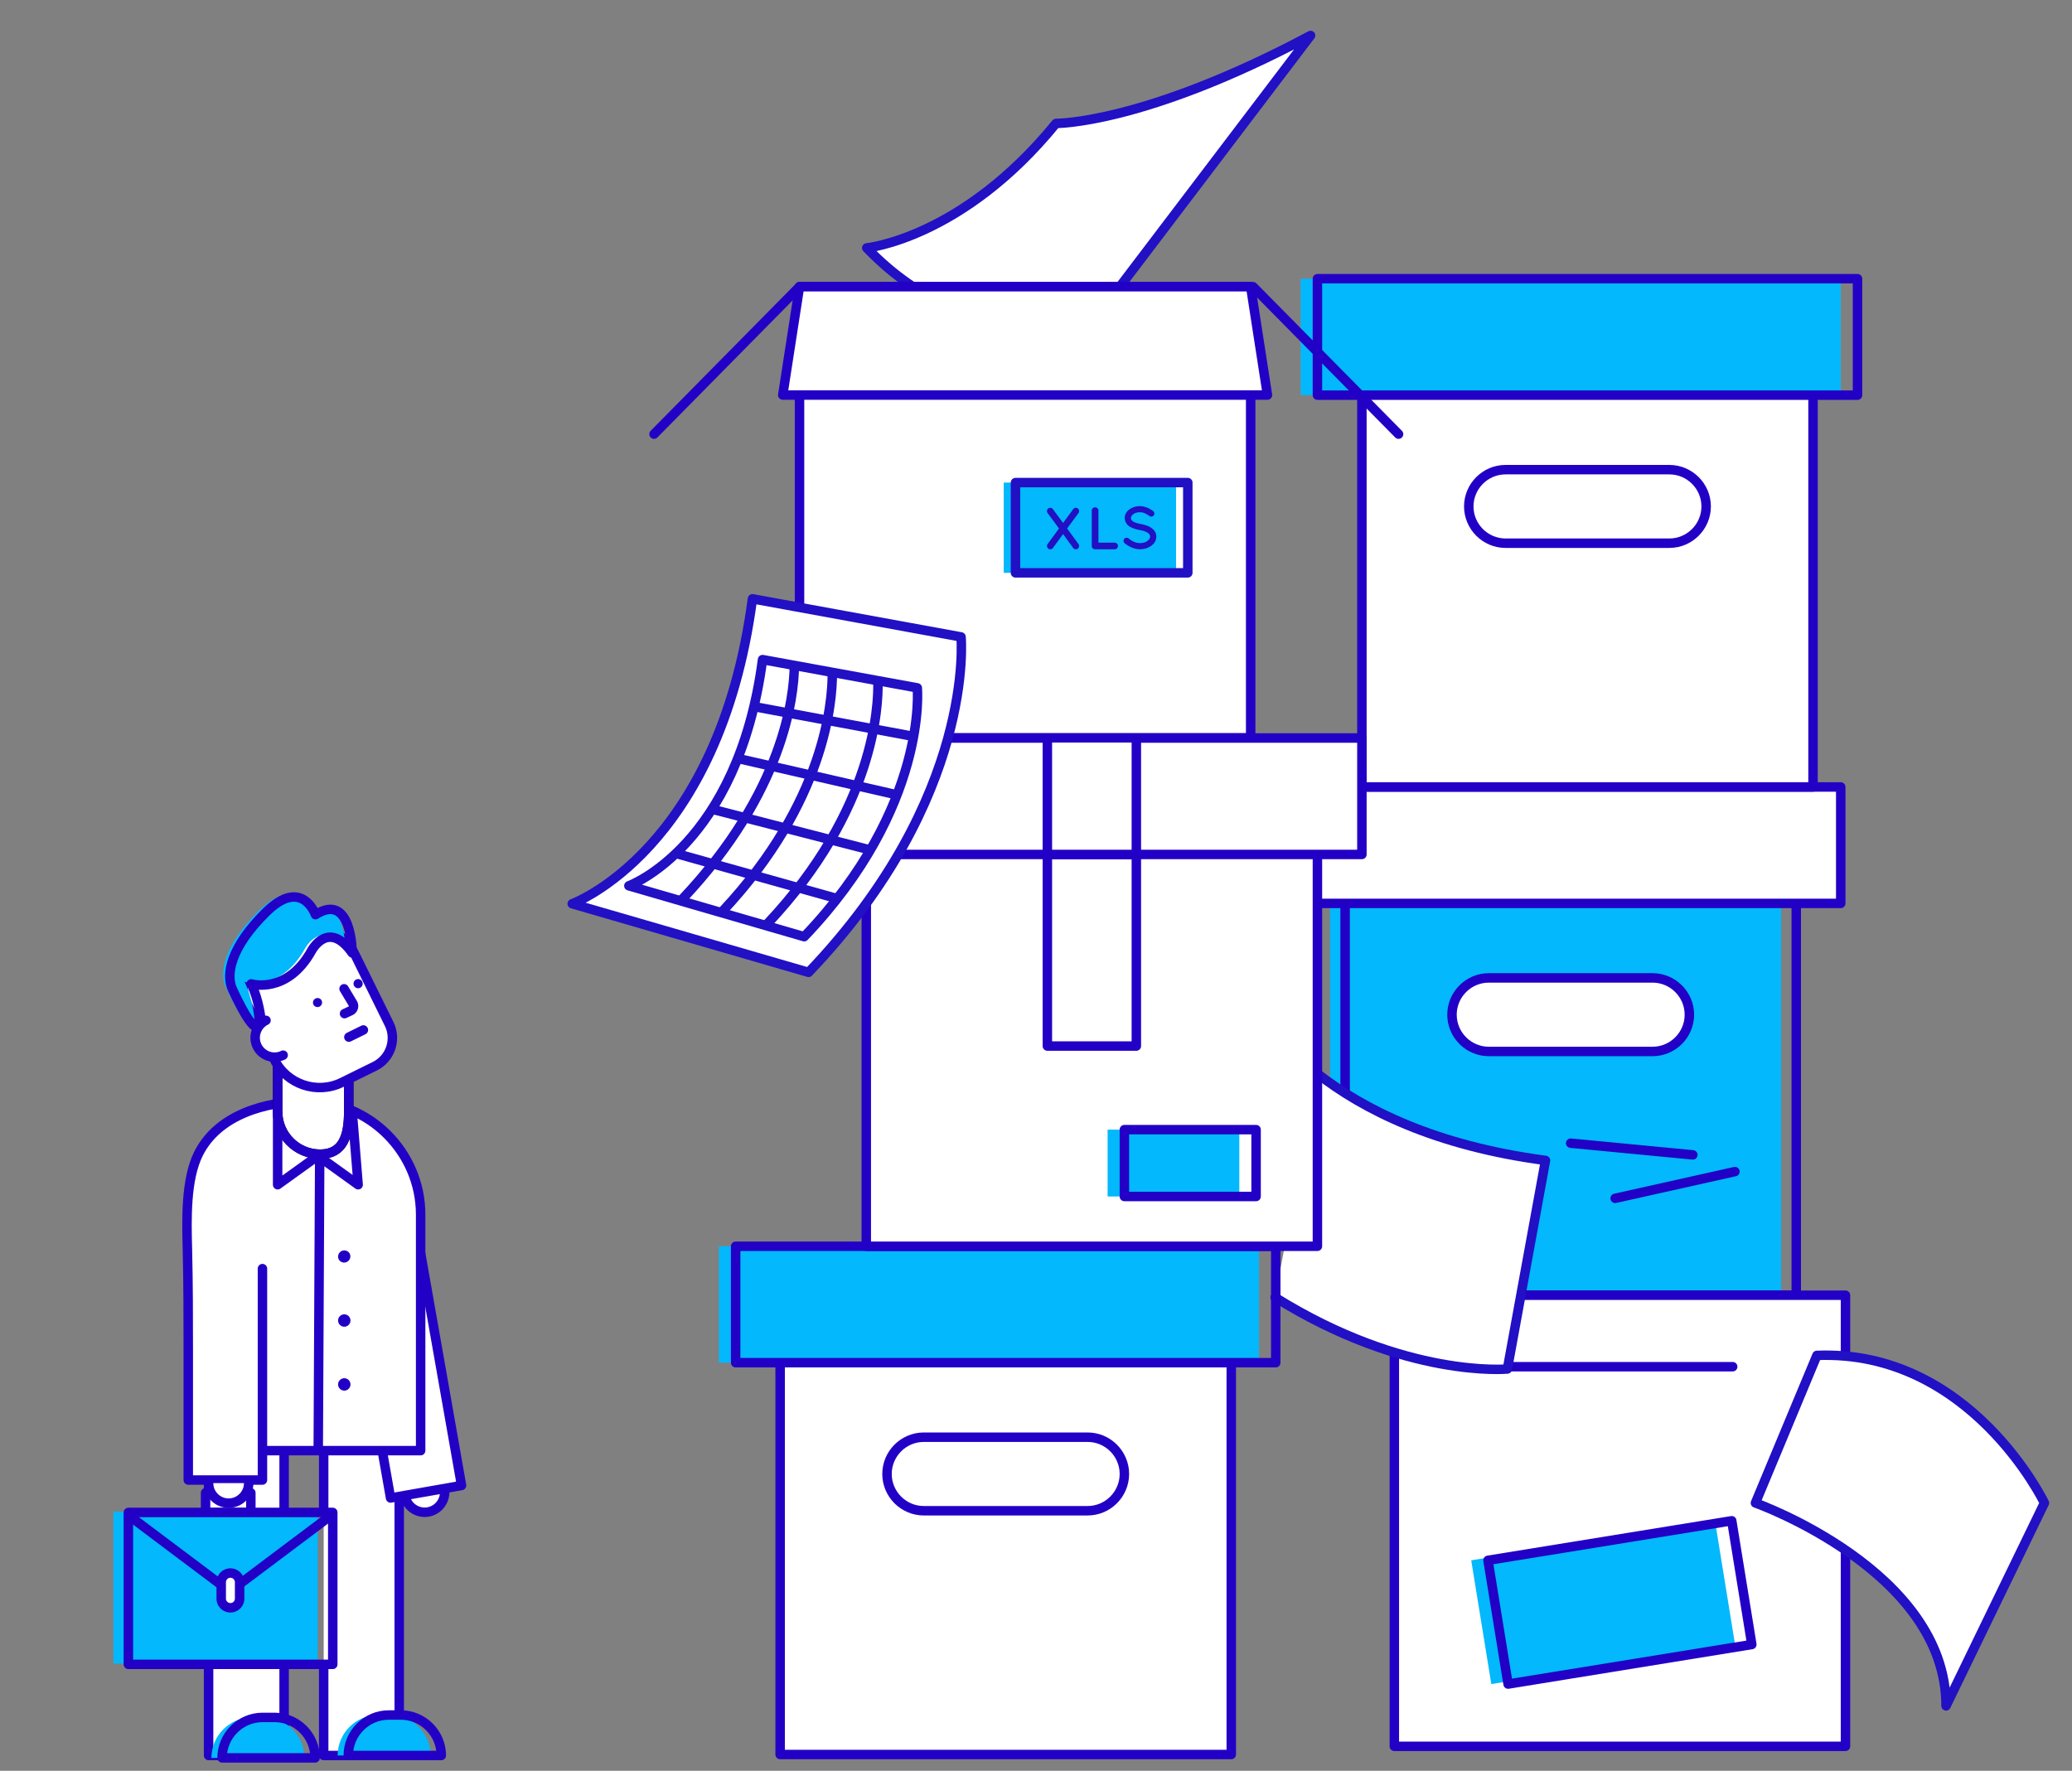<svg width="585" height="500" xmlns="http://www.w3.org/2000/svg" fill-rule="evenodd" stroke-linecap="round" stroke-linejoin="round" stroke-miterlimit="10" clip-rule="evenodd"><rect width="100%" height="100%" fill="#808080" stroke="none"/><path fill="#03b8fc" d="M375.512 238.343h127.372v127.372H375.512z"/><path fill="none" stroke="#2300c6" stroke-width="2.67" d="M379.775 238.343h127.372v127.372H379.775z"/><path fill="#fff" stroke="#2300c6" stroke-width="2.67" d="M367.217 222.207h152.489v32.877H367.217z"/><path fill="#fff" fill-rule="nonzero" stroke="#2300c6" stroke-width="2.67" d="M466.588 296.888h-46.254c-5.712 0-10.384-4.673-10.384-10.384 0-5.712 4.672-10.384 10.384-10.384h46.254c5.712 0 10.385 4.672 10.385 10.384 0 5.711-4.673 10.384-10.385 10.384z"/><path fill="none" stroke="#2300c6" stroke-width="2.67" d="M456.022 338.362l33.807-7.552m-46.368-8.024l34.483 3.304"/><path fill="#fff" stroke="#2300c6" stroke-width="2.67" d="M393.673 365.715h127.372v127.372H393.673z"/><path fill="none" stroke="#2300c6" stroke-width="2.67" d="M425.516 385.899h63.686"/><path fill="#03b8fc" d="M415.379 440.57l68.815-11.169 5.672 34.942-68.815 11.17-5.672-34.943z"/><path fill="none" stroke="#2300c6" stroke-width="2.67" d="M420.116 440.57l68.815-11.169 5.672 34.942-68.815 11.17-5.672-34.943z"/><path fill="#fff" fill-rule="nonzero" stroke="#2110c4" stroke-width="2.67" d="M371.831 303.057c13.077 10.234 33.443 20.487 64.52 24.595l-10.763 58.897s-28.784 2.741-65.572-20.215"/><path fill="#fff" stroke="#2300c6" stroke-width="2.67" d="M220.259 368.029h127.372v127.372H220.259z"/><path fill="#fff" fill-rule="nonzero" stroke="#2300c6" stroke-width="2.67" d="M307.073 426.573h-46.255c-5.711 0-10.384-4.672-10.384-10.383 0-5.712 4.673-10.384 10.384-10.384h46.255c5.711 0 10.384 4.672 10.384 10.384 0 5.711-4.673 10.383-10.384 10.383z"/><path fill="#03b8fc" d="M202.964 351.892h152.489v32.877H202.964z"/><path fill="#fff" fill-rule="nonzero" stroke="#2110c4" stroke-width="2.67" d="M298.153 34.846s24.775.283 71.872-24.829l-60.034 79.075s-34.568 12.865-65.277-19.094c0 0 26.951-2.639 53.439-35.152z"/><path fill="none" stroke="#2300c6" stroke-width="2.67" d="M207.701 351.892H360.19v32.877H207.701z"/><path fill="#fff" stroke="#2300c6" stroke-width="2.67" d="M384.512 94.835h127.372v127.372H384.512z"/><path fill="#fff" fill-rule="nonzero" stroke="#2300c6" stroke-width="2.67" d="M471.326 153.379h-46.255c-5.711 0-10.384-4.672-10.384-10.383 0-5.712 4.673-10.384 10.384-10.384h46.255c5.711 0 10.384 4.672 10.384 10.384 0 5.711-4.673 10.383-10.384 10.383z"/><path fill="#03b8fc" d="M367.217 78.698h152.489v32.877H367.217z"/><path fill="none" stroke="#2300c6" stroke-width="2.67" d="M371.954 78.698h152.489v32.877H371.954z"/><path fill="#fff" stroke="#2300c6" stroke-width="2.67" d="M244.583 224.521h127.372v127.372H244.583z"/><path fill="#fff" stroke="#2300c6" stroke-width="2.67" d="M232.025 208.384h152.489v32.877H232.025zm63.683 32.877h25.122v54.099h-25.122z"/><path fill="#fff" stroke="#2300c6" stroke-width="2.67" d="M295.708 207.456h25.122v33.804h-25.122z"/><path fill="#fff" stroke="#2300c6" stroke-width="2.67" d="M225.735 80.951h127.372v127.372H225.735z"/><path fill="none" stroke="#2300c6" stroke-width="2.67" d="M225.735 80.951l-41.078 41.63m169.127-41.63l41.079 41.63"/><path fill="#fff" fill-rule="nonzero" stroke="#2300c6" stroke-width="2.67" d="M225.735 80.951h127.372l4.737 30.593H220.999l4.736-30.593z"/><path fill="#fff" fill-rule="nonzero" stroke="#2110c4" stroke-width="2.67" d="M212.442 169.078l58.897 10.763s4.305 45.203-43.051 94.711l-66.729-19.372s41.494-15.068 50.883-86.102z"/><path fill="#03b8fc" d="M312.72 318.959h37.181v18.879H312.72z"/><path fill="none" stroke="#2300c6" stroke-width="2.67" d="M317.457 318.959h37.181v18.879h-37.181z"/><path fill="#fff" fill-rule="nonzero" stroke="#2110c4" stroke-width="2.67" d="M203.162 257.549l-25.614-7.437s30.78-11.177 37.744-63.87l43.691 7.983s3.193 33.532-31.936 70.258l-23.885-6.934"/><path fill="none" stroke="#2110c4" stroke-width="2.67" d="M191.805 241.249l43.565 12.198m-33.4-24.719l43.597 11.23m-36.465-25.622l43.177 9.874m-38.466-24.524l43.5 8.131m-9.447-15.159c.166 6.372-.857 35.962-31.233 68.189m18.354-70.519c.009 7.947-2.168 36.117-30.812 66.765m20.094-69.025c-.098 8.674-3.06 35.476-31.457 65.62"/><path fill="#03b8fc" d="M283.39 136.262h48.652v25.489H283.39z"/><path fill="none" stroke="#2110c4" stroke-width="2.67" d="M286.706 136.262h48.652v25.489h-48.652z"/><path fill="#2110c4" fill-rule="nonzero" d="M303.602 143.393a.89.89 0 01.686.169.902.902 0 01.372.601.93.93 0 01-.161.695l-3.216 4.368 3.216 4.403c.215.305.235.627.06.965-.176.339-.429.509-.763.509a.968.968 0 01-.803-.39l-2.846-3.912-2.861 3.912a.973.973 0 01-.805.39c-.333 0-.586-.17-.762-.509-.174-.338-.156-.66.06-.965l3.217-4.403-3.217-4.368a.925.925 0 01-.161-.695.896.896 0 01.373-.601.9.9 0 01.693-.169c.256.04.454.167.602.381l2.861 3.895 2.846-3.895a.915.915 0 01.609-.381m5.571 11.709a.9.9 0 01-.66-.27.899.899 0 01-.271-.661v-9.991c0-.259.09-.479.271-.66a.896.896 0 01.66-.271c.259 0 .483.09.669.271.186.181.28.401.28.66v9.043h4.588c.248 0 .466.093.652.279.186.187.28.406.28.661a.905.905 0 01-.28.66.89.89 0 01-.652.279h-5.537zm15.545-3.606c0-.858-.994-1.474-2.981-1.846h-.033c-.881-.169-1.642-.407-2.286-.711-.644-.305-1.115-.697-1.414-1.177-.299-.48-.449-.974-.449-1.482 0-.982.432-1.789 1.295-2.422.864-.631 1.861-.947 2.989-.947a4.91 4.91 0 011.524.253c.519.17.906.328 1.161.474.253.147.589.356 1.007.627a.89.89 0 01.364.559.825.825 0 01-.119.652.837.837 0 01-.55.372.827.827 0 01-.661-.127 9.099 9.099 0 00-1.414-.812 3.225 3.225 0 00-1.312-.272c-.745 0-1.355.176-1.829.525-.473.351-.711.723-.711 1.118 0 .192.046.356.135.491.316.52 1.169.909 2.558 1.169h.033c.948.192 1.728.428 2.337.711 1.4.688 2.1 1.637 2.1 2.845 0 1.049-.463 1.91-1.389 2.582-.926.671-1.992 1.007-3.2 1.007-1.479-.01-2.924-.575-4.335-1.693a.854.854 0 01-.312-.593.817.817 0 01.177-.643.858.858 0 01.593-.314.802.802 0 01.643.196c1.083.88 2.161 1.314 3.234 1.303.846 0 1.533-.195 2.058-.584.525-.389.787-.809.787-1.261"/><path fill="#fff" fill-rule="nonzero" stroke="#2110c4" stroke-width="2.67" d="M512.978 382.709l-17.361 41.666s53.819 19.097 53.819 57.291l27.777-57.291s-20.833-43.402-64.235-41.666z"/><path fill="#fff" fill-rule="nonzero" stroke="#2300c6" stroke-width="2.67" d="M125.296 419.657c.928 2.972-.745 6.162-3.717 7.09-2.972.927-6.162-.746-7.089-3.718m-23.102 3.926v-33.546h21.327v102.27H91.388v-25.63"/><path fill="#fff" stroke="#2300c6" stroke-width="2.67" d="M58.891 393.409h21.327v102.27H58.891z"/><path fill="#fff" fill-rule="nonzero" stroke="#2300c6" stroke-width="2.67" d="M110.27 422.97l-14.997-85.134c-.971-5.512 2.744-10.815 8.256-11.786 5.511-.971 10.815 2.744 11.786 8.256l14.996 85.134-20.041 3.53z"/><path fill="#fff" fill-rule="nonzero" stroke="#2300c6" stroke-width="2.67" d="M74.099 358.207v59.69H53.156v-36.214c0-9.748-.007-19.497-.252-29.242-.197-7.877-.521-19.36 3.143-26.691 5.527-11.057 19.061-14.81 30.689-14.81 17.616 0 32.028 14.412 32.028 32.028v66.634H74.099"/><path fill="#fff" fill-rule="nonzero" stroke="#000" stroke-linecap="butt" stroke-miterlimit="2" stroke-width="2.67" d="M90.389 325.895c-6.601 0-12.001-5.4-12.001-12.001v-31.93h20.07v31.93c0 6.601-1.467 12.001-8.069 12.001"/><path fill="none" stroke="#2300c6" stroke-width="2.67" d="M90.389 325.895c-6.601 0-12.001-5.4-12.001-12.001v-31.93h20.07v31.93c0 6.601-1.467 12.001-8.069 12.001z"/><path fill="#fff" fill-rule="nonzero" stroke="#2300c6" stroke-width="2.67" d="M105.832 301.054l-9.293 4.577c-7.038 3.466-15.632.544-19.098-6.494l-7.406-15.038c-3.466-7.038-.545-15.631 6.493-19.097l4.475-2.205c7.037-3.465 15.631-.543 19.098 6.494l9.779 19.856c2.161 4.388.339 9.746-4.048 11.907z"/><path fill="#03b8fc" fill-rule="nonzero" d="M71.808 287.346s-.559-5.637-2.76-10.106c0 0 10.109 3.099 17.07-9.417 0 0 4.709-8.89 11.439.673 0 0 .004-17.416-10.366-10.794 0 0-3.783-10.758-13.97-.692-10.189 10.066-11.352 17.709-9.449 21.819 7.898 17.053 8.036 8.517 8.036 8.517"/><path fill="none" stroke="#2300c6" stroke-width="2.67" d="M73.683 287.912s-.559-5.637-2.76-10.106c0 0 10.109 3.099 17.07-9.417 0 0 4.71-8.889 11.439.673 0 0 .005-17.416-10.365-10.794 0 0-3.784-10.758-13.972-.692-10.188 10.067-11.35 17.709-9.447 21.818 7.897 17.054 8.035 8.518 8.035 8.518z"/><path fill="#2300c6" fill-rule="nonzero" d="M90.821 282.528a1.295 1.295 0 01-2.322 1.144 1.294 1.294 0 012.322-1.144"/><path fill="#fff" fill-rule="nonzero" stroke="#2300c6" stroke-width="2.67" d="M79.943 297.933a5.477 5.477 0 01-7.334-2.494 5.477 5.477 0 012.493-7.334"/><path fill="none" stroke="#2300c6" stroke-width="2.67" d="M98.498 292.838l4.099-2.019"/><path fill="#fff" stroke="#2300c6" stroke-width="2.67" d="M58.041 421.499h12.783v5.587H58.041z"/><path fill="none" stroke="#2300c6" stroke-width="2.67" d="M78.388 313.894v20.631l12.001-8.63"/><path fill="none" stroke="#2300c6" stroke-width="2.67" d="M99.467 314.229l1.652 20.296-12.001-8.63m1.141 1.943l-.404 80.693"/><path fill="#2300c6" fill-rule="nonzero" d="M98.771 354.044a1.749 1.749 0 01-3.135 1.544 1.746 1.746 0 113.135-1.544"/><path fill="#fff" fill-rule="nonzero" stroke="#2300c6" stroke-width="2.67" d="M70.212 418.766c0 3.113-2.547 5.66-5.66 5.66-3.114 0-5.661-2.547-5.661-5.66M97.14 279.192l2.462 4.102a1.498 1.498 0 01-.651 2.129l-1.678.783"/><path fill="#2300c6" fill-rule="nonzero" d="M102.255 277.142a1.294 1.294 0 11-2.32 1.145 1.294 1.294 0 012.32-1.145m-3.484 94.947a1.747 1.747 0 11-3.135 1.543 1.747 1.747 0 013.135-1.543m0 18.045a1.747 1.747 0 11-3.135 1.543 1.747 1.747 0 013.135-1.543"/><path fill="#03b8fc" d="M32 426.838h57.707v42.896H32z"/><path fill="none" stroke="#2300c6" stroke-width="2.67" d="M36.246 427.05h57.707v42.896H36.246z"/><path fill="none" stroke="#2300c6" stroke-width="2.67" d="M36.346 427.899l28.553 21.448 28.553-21.448"/><path fill="#fff" fill-rule="nonzero" d="M65.056 453.975a2.597 2.597 0 01-2.597-2.596v-4.622a2.597 2.597 0 115.194 0v4.622a2.596 2.596 0 01-2.597 2.596"/><path fill="none" stroke="#2300c6" stroke-width="2.67" d="M65.056 453.975a2.597 2.597 0 01-2.597-2.596v-4.622a2.597 2.597 0 115.194 0v4.622a2.596 2.596 0 01-2.597 2.596z"/><path fill="#03b8fc" fill-rule="nonzero" d="M95.327 495.679c0-6.285 5.143-11.428 11.428-11.428h3.403c6.285 0 11.428 5.143 11.428 11.428H95.327zm-35.632.676c0-6.285 5.142-11.427 11.427-11.427h3.404c6.285 0 11.428 5.142 11.428 11.427H59.695z"/><path fill="none" stroke="#2300c6" stroke-width="2.67" d="M98.334 495.679c0-6.285 5.143-11.428 11.428-11.428h3.404c6.285 0 11.428 5.143 11.428 11.428h-26.26zm-35.632.676c0-6.285 5.143-11.427 11.428-11.427h3.403c6.285 0 11.428 5.142 11.428 11.427H62.702z"/></svg>